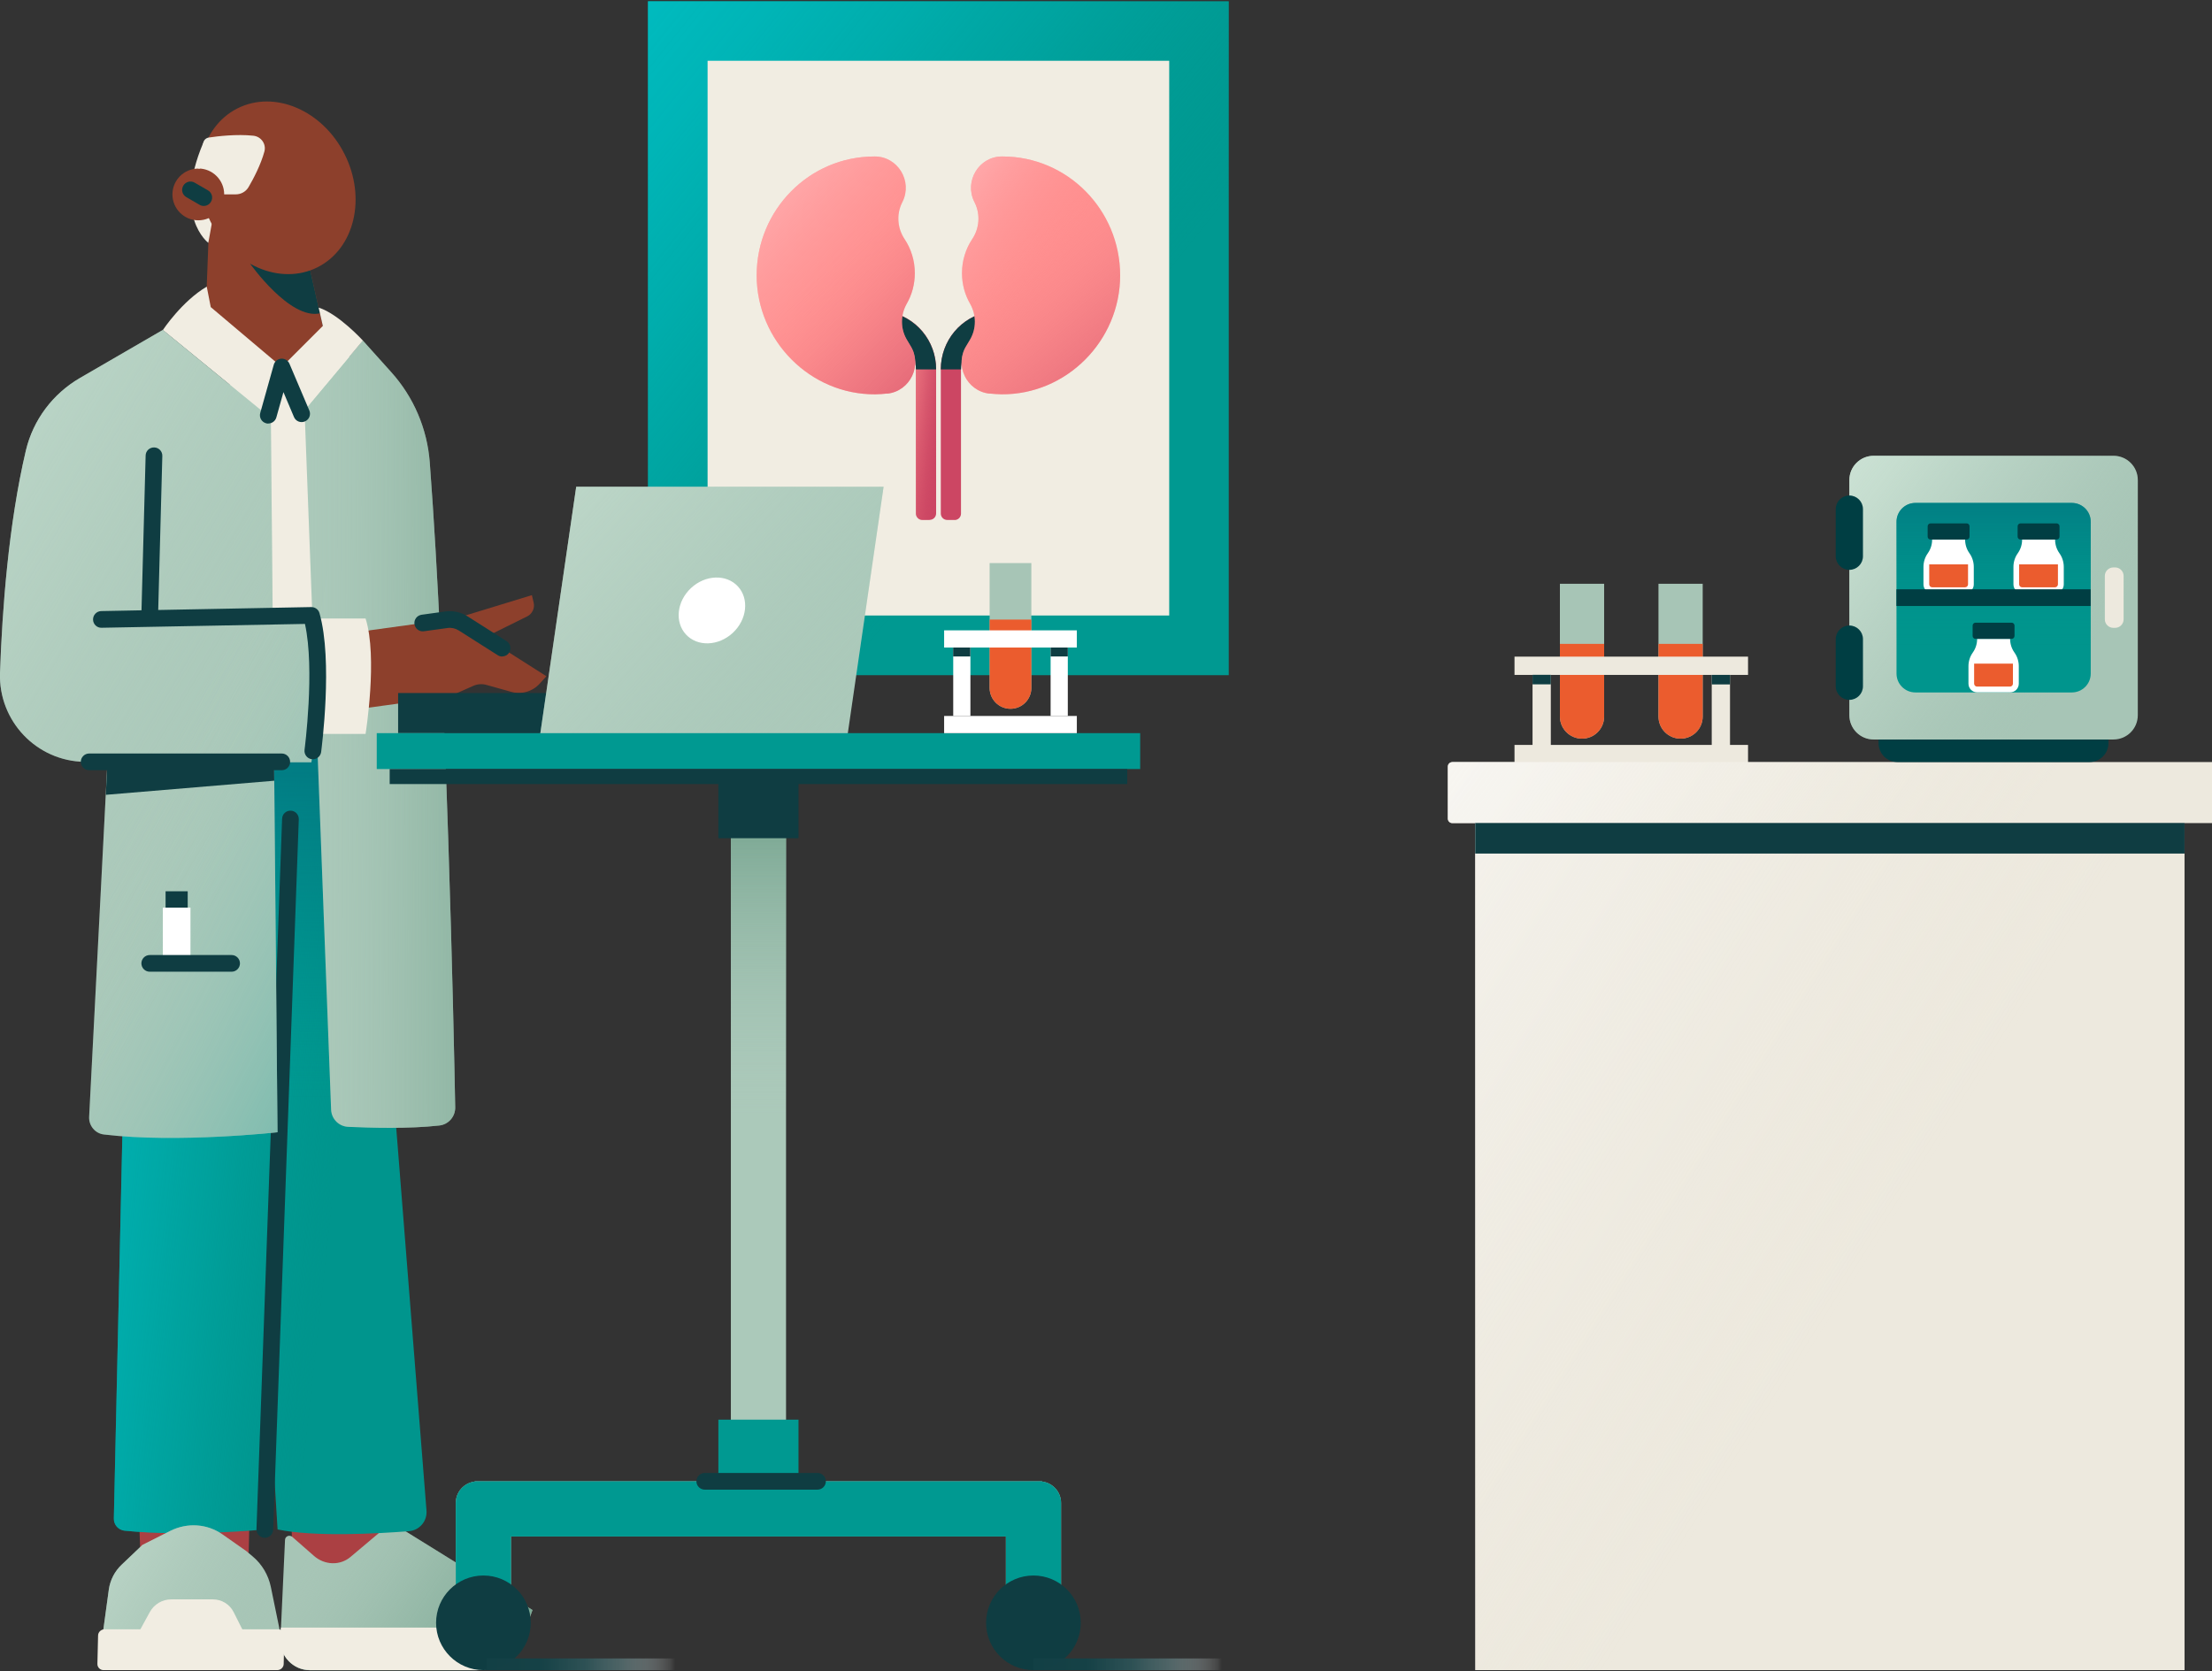 <svg width="389" height="294" viewBox="0 0 389 294" fill="none" xmlns="http://www.w3.org/2000/svg">
<rect x="0" y="0" width="389" height="294" fill="#333333" stroke="none"/>
<g clip-path="url(#clip0_3467_1155)">
<path d="M216.084 0.224H113.957V118.76H216.084V0.224Z" fill="#009991"/>
<path d="M216.084 0.224H113.957V118.76H216.084V0.224Z" fill="url(#paint0_linear_3467_1155)"/>
<path d="M205.617 108.266V10.689L124.435 10.689V108.266H205.617Z" fill="#F1EDE2"/>
<path d="M163.494 91.46H162.203C161.572 91.46 161.073 90.946 161.073 90.33V64.967C161.073 61.664 158.739 58.876 155.539 58.318L156.141 54.81C161.058 55.661 164.625 59.918 164.625 64.952V90.315C164.625 90.946 164.111 91.445 163.494 91.445V91.46Z" fill="#CC4663"/>
<path d="M163.494 91.46H162.203C161.572 91.46 161.073 90.946 161.073 90.33V64.967C161.073 61.664 158.739 58.876 155.539 58.318L156.141 54.81C161.058 55.661 164.625 59.918 164.625 64.952V90.315C164.625 90.946 164.111 91.445 163.494 91.445V91.46Z" fill="url(#paint1_linear_3467_1155)"/>
<path d="M164.625 64.982H161.073C161.073 61.679 158.739 58.89 155.539 58.333L156.141 54.825C161.058 55.676 164.625 59.932 164.625 64.967V64.982Z" fill="#0F3D42"/>
<path d="M156.022 69.223C155.332 69.297 154.628 69.341 153.923 69.356C142.519 69.444 133.066 59.962 133.066 48.44C133.066 36.918 142.328 27.524 153.762 27.524C153.791 27.524 153.821 27.524 153.865 27.524C157.886 27.539 160.513 31.84 158.723 35.48C158.693 35.553 158.664 35.612 158.62 35.685C157.622 37.74 157.813 40.176 159.09 42.07C160.22 43.773 160.88 45.842 160.88 48.044C160.88 50.011 160.367 51.845 159.457 53.43C158.341 55.383 158.327 57.79 159.457 59.727C159.662 60.079 159.868 60.432 160.088 60.784C162.275 64.218 160.088 68.783 156.066 69.238L156.022 69.223Z" fill="#FF8F8F"/>
<path d="M156.022 69.223C155.332 69.297 154.628 69.341 153.923 69.356C142.519 69.444 133.066 59.962 133.066 48.44C133.066 36.918 142.328 27.524 153.762 27.524C153.791 27.524 153.821 27.524 153.865 27.524C157.886 27.539 160.513 31.84 158.723 35.48C158.693 35.553 158.664 35.612 158.62 35.685C157.622 37.74 157.813 40.176 159.09 42.07C160.22 43.773 160.88 45.842 160.88 48.044C160.88 50.011 160.367 51.845 159.457 53.43C158.341 55.383 158.327 57.79 159.457 59.727C159.662 60.079 159.868 60.432 160.088 60.784C162.275 64.218 160.088 68.783 156.066 69.238L156.022 69.223Z" fill="url(#paint2_linear_3467_1155)"/>
<path d="M156.022 69.223C155.332 69.297 154.628 69.341 153.923 69.356C142.519 69.444 133.066 59.962 133.066 48.44C133.066 36.918 142.328 27.524 153.762 27.524C153.791 27.524 153.821 27.524 153.865 27.524C157.886 27.539 160.513 31.84 158.723 35.48C158.693 35.553 158.664 35.612 158.62 35.685C157.622 37.74 157.813 40.176 159.09 42.07C160.22 43.773 160.88 45.842 160.88 48.044C160.88 50.011 160.367 51.845 159.457 53.43C158.341 55.383 158.327 57.79 159.457 59.727C159.662 60.079 159.868 60.432 160.088 60.784C162.275 64.218 160.088 68.783 156.066 69.238L156.022 69.223Z" fill="url(#paint3_linear_3467_1155)"/>
<path d="M167.869 91.46H166.577C165.946 91.46 165.447 90.946 165.447 90.33V64.967C165.447 59.932 169.014 55.661 173.931 54.825L174.533 58.333C171.318 58.89 168.999 61.679 168.999 64.982V90.344C168.999 90.976 168.486 91.475 167.869 91.475V91.46Z" fill="#CC4663"/>
<path d="M168.999 64.982H165.447C165.447 59.947 169.014 55.676 173.931 54.839L174.533 58.347C171.318 58.905 168.999 61.694 168.999 64.996V64.982Z" fill="#0F3D42"/>
<path d="M174.032 69.223C174.722 69.297 175.426 69.341 176.131 69.356C187.535 69.444 196.988 59.962 196.988 48.44C196.988 36.889 187.726 27.524 176.292 27.524C176.263 27.524 176.234 27.524 176.19 27.524C172.168 27.539 169.541 31.84 171.331 35.48C171.361 35.553 171.39 35.612 171.434 35.685C172.432 37.74 172.241 40.176 170.965 42.07C169.834 43.773 169.174 45.842 169.174 48.044C169.174 50.011 169.688 51.845 170.598 53.43C171.713 55.383 171.728 57.79 170.598 59.727C170.392 60.079 170.187 60.432 169.966 60.784C167.779 64.218 169.966 68.783 173.988 69.238L174.032 69.223Z" fill="#FF8F8F"/>
<path d="M174.032 69.223C174.722 69.297 175.426 69.341 176.131 69.356C187.535 69.444 196.988 59.962 196.988 48.44C196.988 36.889 187.726 27.524 176.292 27.524C176.263 27.524 176.234 27.524 176.19 27.524C172.168 27.539 169.541 31.84 171.331 35.48C171.361 35.553 171.39 35.612 171.434 35.685C172.432 37.74 172.241 40.176 170.965 42.07C169.834 43.773 169.174 45.842 169.174 48.044C169.174 50.011 169.688 51.845 170.598 53.43C171.713 55.383 171.728 57.79 170.598 59.727C170.392 60.079 170.187 60.432 169.966 60.784C167.779 64.218 169.966 68.783 173.988 69.238L174.032 69.223Z" fill="url(#paint4_linear_3467_1155)"/>
<path d="M174.032 69.223C174.722 69.297 175.426 69.341 176.131 69.356C187.535 69.444 196.988 59.962 196.988 48.44C196.988 36.889 187.726 27.524 176.292 27.524C176.263 27.524 176.234 27.524 176.19 27.524C172.168 27.539 169.541 31.84 171.331 35.48C171.361 35.553 171.39 35.612 171.434 35.685C172.432 37.74 172.241 40.176 170.965 42.07C169.834 43.773 169.174 45.842 169.174 48.044C169.174 50.011 169.688 51.845 170.598 53.43C171.713 55.383 171.728 57.79 170.598 59.727C170.392 60.079 170.187 60.432 169.966 60.784C167.779 64.218 169.966 68.783 173.988 69.238L174.032 69.223Z" fill="url(#paint5_linear_3467_1155)"/>
<path d="M68.397 259.269L69.233 275.722L59.781 284.206L51.386 273.271L51.033 256.539L68.397 259.269Z" fill="#AB4043"/>
<path d="M51.415 270.35L55.216 273.682C57.08 275.326 59.81 275.414 61.616 273.888L68.837 267.811L93.642 283.208L91.793 288.286C90.575 291.618 87.433 293.79 83.837 293.79H54.468C51.576 293.79 49.184 291.295 49.316 288.418L50.123 270.864C50.152 270.204 50.93 269.91 51.429 270.35H51.415Z" fill="#A7C5B6"/>
<path d="M51.415 270.35L55.216 273.682C57.08 275.326 59.81 275.414 61.616 273.888L68.837 267.811L93.642 283.208L91.793 288.286C90.575 291.618 87.433 293.79 83.837 293.79H54.468C51.576 293.79 49.184 291.295 49.316 288.418L50.123 270.864C50.152 270.204 50.93 269.91 51.429 270.35H51.415Z" fill="url(#paint6_linear_3467_1155)"/>
<path d="M54.454 293.776H83.824C87.42 293.776 90.561 291.618 91.779 288.272L92.498 286.29H49.39L49.302 288.389C49.17 291.266 51.562 293.761 54.454 293.761V293.776Z" fill="#F1EDE2"/>
<path d="M24.1 256.539L24.731 274.812L37.192 281.535L43.738 273.036L44.135 255.864L24.1 256.539Z" fill="#AB4043"/>
<path d="M75.002 265.683L63.803 124.074L23.147 126.495L20.02 267.107C19.991 268.207 20.813 269.132 21.914 269.25C32.79 270.35 46.587 269.029 46.587 269.029L47.218 243.241L48.818 269.029C55.349 270.394 66.387 269.763 71.906 269.338C73.769 269.191 75.164 267.562 75.002 265.683Z" fill="#00958D"/>
<path d="M75.002 265.683L63.803 124.074L23.147 126.495L20.02 267.107C19.991 268.207 20.813 269.132 21.914 269.25C32.79 270.35 46.587 269.029 46.587 269.029L47.218 243.241L48.818 269.029C55.349 270.394 66.387 269.763 71.906 269.338C73.769 269.191 75.164 267.562 75.002 265.683Z" fill="url(#paint7_linear_3467_1155)"/>
<path d="M75.002 265.683L63.803 124.074L23.147 126.495L20.02 267.107C19.991 268.207 20.813 269.132 21.914 269.25C32.79 270.35 46.587 269.029 46.587 269.029L47.218 243.241L48.818 269.029C55.349 270.394 66.387 269.763 71.906 269.338C73.769 269.191 75.164 267.562 75.002 265.683Z" fill="url(#paint8_linear_3467_1155)"/>
<path d="M46.57 270.497C46.57 270.497 46.541 270.497 46.512 270.497C45.704 270.468 45.073 269.793 45.102 268.971L49.609 144.006C49.638 143.198 50.313 142.567 51.135 142.597C51.942 142.626 52.573 143.301 52.544 144.123L48.038 269.088C48.009 269.881 47.363 270.497 46.57 270.497Z" fill="#0F3D42"/>
<path d="M61.925 62.765H40.408V120.155H61.925V62.765Z" fill="#F1EDE2"/>
<path d="M53.559 72.144L58.226 195.172C58.285 196.816 59.591 198.137 61.22 198.21C65.037 198.386 71.891 198.592 77.263 197.975C78.877 197.799 80.081 196.405 80.052 194.776C79.802 181.111 78.51 119.964 75.575 81.288C75.12 75.417 72.757 69.855 68.809 65.466L63.803 59.889L53.559 72.13V72.144Z" fill="#ABC9BA"/>
<path d="M53.559 72.144L58.226 195.172C58.285 196.816 59.591 198.137 61.22 198.21C65.037 198.386 71.891 198.592 77.263 197.975C78.877 197.799 80.081 196.405 80.052 194.776C79.802 181.111 78.51 119.964 75.575 81.288C75.12 75.417 72.757 69.855 68.809 65.466L63.803 59.889L53.559 72.13V72.144Z" fill="url(#paint9_linear_3467_1155)"/>
<path d="M63.803 111.04L80.109 108.794L96.093 118.951L94.919 120.243C93.657 121.637 91.719 122.21 89.914 121.696L85.555 120.478C84.792 120.257 83.97 120.316 83.236 120.639L80.168 122.004C79.405 122.342 78.598 122.576 77.761 122.694L63.817 124.617V111.025L63.803 111.04Z" fill="#8D402C"/>
<path d="M103.183 121.901H70.012V128.961H103.183V121.901Z" fill="#0F3D42"/>
<path d="M53.853 108.794H64.289C66.462 115.59 64.289 129.093 64.289 129.093H51.402L53.853 108.794Z" fill="#F1EDE2"/>
<path d="M36.84 37.623L36.268 52.667L40.73 63.543L46.88 66.581L57.095 58.832L54.16 45.842L36.84 37.623Z" fill="#8D402C"/>
<path d="M56.259 55.118C50.975 56.292 43.988 46.385 43.988 46.385L53.661 45.607L54.16 45.842L56.259 55.104V55.118Z" fill="#0F3D42"/>
<path d="M35.739 25.132C30.308 38.004 36.634 42.716 36.634 42.716L39.408 27.407L35.724 25.132H35.739Z" fill="#F1EDE2"/>
<path d="M55.85 47.007C62.357 43.726 64.478 34.811 60.587 27.095C56.697 19.38 48.267 15.785 41.761 19.066C35.254 22.347 33.133 31.262 37.023 38.978C40.914 46.693 49.343 50.288 55.85 47.007Z" fill="#8D402C"/>
<path d="M34.874 38.753C37.387 38.753 39.424 36.716 39.424 34.203C39.424 31.69 37.387 29.653 34.874 29.653C32.361 29.653 30.324 31.69 30.324 34.203C30.324 36.716 32.361 38.753 34.874 38.753Z" fill="#8D402C"/>
<path d="M34.875 29.638C37.385 29.638 39.425 31.678 39.425 34.188H41.465C42.39 34.188 43.241 33.704 43.711 32.911C44.562 31.458 45.868 28.977 46.5 26.644C46.852 25.308 45.898 24.002 44.533 23.87C41.627 23.561 38.266 23.958 36.724 24.193C36.225 24.266 35.829 24.648 35.741 25.132L34.875 29.653V29.638Z" fill="#F1EDE2"/>
<path d="M35.828 36.228C35.578 36.228 35.328 36.17 35.094 36.023L32.76 34.672C32.055 34.261 31.82 33.366 32.231 32.662C32.642 31.957 33.538 31.722 34.242 32.133L36.576 33.484C37.281 33.895 37.516 34.79 37.105 35.494C36.826 35.964 36.341 36.228 35.828 36.228Z" fill="#0F3D42"/>
<path d="M36.357 50.421C31.998 52.975 28.637 58.054 28.637 58.054L49.508 75.109L49.538 64.556L37.062 54.017L36.357 50.407V50.421Z" fill="#F1EDE2"/>
<path d="M49.551 64.556L51.092 75.109L63.817 59.903C63.817 59.903 59.546 55.221 56.038 54.105L56.772 57.334L49.551 64.556Z" fill="#F1EDE2"/>
<path d="M54.764 108.237H47.953L47.63 73.568L28.623 58.039L14.048 66.493C9.278 69.267 5.828 73.862 4.552 79.234C1.499 92.194 0.383 107.297 0.001 118.335C-0.292 126.818 6.416 133.893 14.899 134.01L18.892 134.069L15.677 196.434C15.589 198.005 16.734 199.384 18.29 199.56C31.279 201.116 48.804 199.164 48.804 199.164L48.203 134.084H54.764C54.764 134.084 57.097 117.058 54.764 108.237Z" fill="#ABC9BA"/>
<path d="M54.764 108.237H47.953L47.63 73.568L28.623 58.039L14.048 66.493C9.278 69.267 5.828 73.862 4.552 79.234C1.499 92.194 0.383 107.297 0.001 118.335C-0.292 126.818 6.416 133.893 14.899 134.01L18.892 134.069L15.677 196.434C15.589 198.005 16.734 199.384 18.29 199.56C31.279 201.116 48.804 199.164 48.804 199.164L48.203 134.084H54.764C54.764 134.084 57.097 117.058 54.764 108.237Z" fill="url(#paint10_linear_3467_1155)"/>
<path d="M54.764 108.237H47.953L47.63 73.568L28.623 58.039L14.048 66.493C9.278 69.267 5.828 73.862 4.552 79.234C1.499 92.194 0.383 107.297 0.001 118.335C-0.292 126.818 6.416 133.893 14.899 134.01L18.892 134.069L15.677 196.434C15.589 198.005 16.734 199.384 18.29 199.56C31.279 201.116 48.804 199.164 48.804 199.164L48.203 134.084H54.764C54.764 134.084 57.097 117.058 54.764 108.237Z" fill="url(#paint11_linear_3467_1155)"/>
<path d="M55.01 133.541C55.01 133.541 54.877 133.541 54.819 133.541C54.011 133.438 53.454 132.689 53.556 131.897C53.571 131.75 55.406 117.777 53.63 109.748L17.861 110.423C17.039 110.453 16.378 109.792 16.363 108.985C16.349 108.178 16.995 107.503 17.802 107.488L54.745 106.783C55.421 106.783 56.008 107.209 56.184 107.855C58.576 116.221 56.551 131.632 56.477 132.278C56.375 133.012 55.743 133.555 55.024 133.555L55.01 133.541Z" fill="#0F3D42"/>
<path d="M26.33 109.704C26.33 109.704 26.301 109.704 26.286 109.704C25.479 109.69 24.833 109.014 24.862 108.192L25.611 80.129C25.625 79.322 26.301 78.676 27.123 78.705C27.93 78.72 28.576 79.395 28.546 80.217L27.798 108.281C27.783 109.073 27.123 109.704 26.33 109.704Z" fill="#0F3D42"/>
<path d="M49.553 135.478H15.677C14.87 135.478 14.209 134.818 14.209 134.01C14.209 133.203 14.87 132.542 15.677 132.542H49.553C50.36 132.542 51.02 133.203 51.02 134.01C51.02 134.818 50.36 135.478 49.553 135.478Z" fill="#0F3D42"/>
<path d="M47.175 74.507C47.043 74.507 46.911 74.493 46.779 74.449C46.001 74.228 45.546 73.421 45.766 72.643L48.144 64.16C48.306 63.558 48.849 63.132 49.465 63.088C50.082 63.059 50.669 63.411 50.904 63.983L54.397 72.203C54.72 72.951 54.367 73.817 53.619 74.126C52.87 74.449 52.004 74.096 51.696 73.348L49.847 68.974L48.599 73.421C48.423 74.067 47.821 74.493 47.19 74.493L47.175 74.507Z" fill="#0F3D42"/>
<path d="M33.495 159.652H28.637V169.457H33.495V159.652Z" fill="white"/>
<path d="M33.009 156.775H29.119V159.652H33.009V156.775Z" fill="#0F3D42"/>
<path d="M40.731 170.924H26.333C25.526 170.924 24.865 170.264 24.865 169.457C24.865 168.649 25.526 167.989 26.333 167.989H40.731C41.539 167.989 42.199 168.649 42.199 169.457C42.199 170.264 41.539 170.924 40.731 170.924Z" fill="#0F3D42"/>
<path d="M48.199 134.084L48.229 137.328L18.609 139.808L18.903 134.069L48.199 134.084Z" fill="#0F3D42"/>
<path d="M80.109 108.794L93.539 104.684L93.848 106.005C94.082 106.974 93.598 107.987 92.703 108.427L82.707 113.374L80.124 108.794H80.109Z" fill="#8D402C"/>
<path d="M88.329 115.487C88.065 115.487 87.786 115.414 87.537 115.252L80.668 110.893C80.08 110.526 79.391 110.365 78.701 110.467L74.547 111.04C73.74 111.157 73.006 110.585 72.888 109.792C72.771 108.985 73.343 108.251 74.136 108.134L78.29 107.561C79.655 107.37 81.064 107.679 82.223 108.413L89.078 112.772C89.768 113.212 89.958 114.107 89.533 114.797C89.254 115.238 88.784 115.472 88.285 115.472L88.329 115.487Z" fill="#0F3D42"/>
<path d="M138.231 137.915H128.529V262.909H138.231V137.915Z" fill="#ABC9BA"/>
<path d="M138.231 137.915H128.529V262.909H138.231V137.915Z" fill="url(#paint12_linear_3467_1155)"/>
<path d="M183.264 260.604V260.56H83.486V260.604C81.607 260.839 80.154 262.424 80.154 264.362V279.803H89.856V270.262H176.894V279.803H186.596V264.362C186.596 262.424 185.143 260.839 183.264 260.604Z" fill="#ABC9BA"/>
<path d="M183.264 260.604V260.56H83.486V260.604C81.607 260.839 80.154 262.424 80.154 264.362V279.803H89.856V270.262H176.894V279.803H186.596V264.362C186.596 262.424 185.143 260.839 183.264 260.604Z" fill="#009991"/>
<path d="M140.423 136.594H126.332V147.44H140.423V136.594Z" fill="#0F3D42"/>
<path d="M140.423 249.714H126.332V260.56H140.423V249.714Z" fill="#009991"/>
<path d="M149.078 129.093H95.006L101.332 85.618H155.389L149.078 129.093Z" fill="#ABC9BA"/>
<path d="M149.078 129.093H95.006L101.332 85.618H155.389L149.078 129.093Z" fill="url(#paint13_linear_3467_1155)"/>
<path d="M85.011 293.776C89.608 293.776 93.334 290.05 93.334 285.454C93.334 280.857 89.608 277.131 85.011 277.131C80.415 277.131 76.689 280.857 76.689 285.454C76.689 290.05 80.415 293.776 85.011 293.776Z" fill="#0F3D42"/>
<path d="M181.736 293.776C186.332 293.776 190.058 290.05 190.058 285.454C190.058 280.857 186.332 277.131 181.736 277.131C177.14 277.131 173.414 280.857 173.414 285.454C173.414 290.05 177.14 293.776 181.736 293.776Z" fill="#0F3D42"/>
<path d="M143.766 262.028H123.936C123.129 262.028 122.469 261.368 122.469 260.56C122.469 259.753 123.129 259.093 123.936 259.093H143.766C144.573 259.093 145.234 259.753 145.234 260.56C145.234 261.368 144.573 262.028 143.766 262.028Z" fill="#0F3D42"/>
<path d="M25.009 271.774L29.955 269.279C32.935 267.782 36.443 268.017 39.114 269.895L43.341 272.86L44.457 273.8C46.086 275.165 47.187 277.043 47.627 279.128L49.286 287.2H18.096L19.138 279.597C19.373 277.939 20.165 276.397 21.384 275.238L25.009 271.789V271.774Z" fill="#A7C5B6"/>
<path d="M25.009 271.774L29.955 269.279C32.935 267.782 36.443 268.017 39.114 269.895L43.341 272.86L44.457 273.8C46.086 275.165 47.187 277.043 47.627 279.128L49.286 287.2H18.096L19.138 279.597C19.373 277.939 20.165 276.397 21.384 275.238L25.009 271.789V271.774Z" fill="url(#paint14_linear_3467_1155)"/>
<path d="M48.759 293.776H18.201C17.599 293.776 17.115 293.277 17.129 292.675L17.247 287.699C17.247 287.097 17.76 286.598 18.377 286.598H48.936C49.537 286.598 50.022 287.097 50.007 287.699L49.89 292.675C49.89 293.277 49.376 293.776 48.759 293.776Z" fill="#F1EDE2"/>
<path d="M43.432 288.228H23.793L26.347 283.56C27.096 282.195 28.534 281.329 30.09 281.329H37.443C38.999 281.329 40.393 282.195 41.083 283.56L43.432 288.228Z" fill="#F1EDE2"/>
<path d="M128.866 111.321C131.383 108.98 131.781 105.317 129.756 103.138C127.73 100.959 124.047 101.091 121.53 103.431C119.013 105.772 118.615 109.435 120.641 111.614C122.667 113.792 126.349 113.661 128.866 111.321Z" fill="white"/>
<path d="M200.51 128.961H66.254V135.273H200.51V128.961Z" fill="#009991"/>
<path d="M198.237 135.273H68.531V137.915H198.237V135.273Z" fill="#0F3D42"/>
<path d="M174.048 99.048H181.372V121.006C181.372 123.031 179.728 124.675 177.703 124.675C175.677 124.675 174.033 123.031 174.033 121.006V99.048H174.048Z" fill="#A7C5B6"/>
<path d="M174.048 108.985H181.372V121.006C181.372 123.032 179.728 124.675 177.703 124.675C175.677 124.675 174.033 123.032 174.033 121.006V108.985H174.048Z" fill="#EB5C2E"/>
<path d="M189.371 110.878H166.033V113.902H189.371V110.878Z" fill="white"/>
<path d="M187.783 125.938V113.902H184.76V125.938H187.783Z" fill="white"/>
<path d="M187.783 115.472V113.902H184.76V115.472H187.783Z" fill="#0F3D42"/>
<path d="M170.656 125.938V113.902H167.633V125.938H170.656Z" fill="white"/>
<path d="M170.641 115.472V113.902H167.617V115.472H170.641Z" fill="#0F3D42"/>
<path d="M189.371 125.938H166.033V128.961H189.371V125.938Z" fill="white"/>
<path d="M181.753 293.776H216.92V291.721H181.753V293.776Z" fill="url(#paint15_linear_3467_1155)"/>
<path d="M85.586 293.776H120.754V291.721H85.586V293.776Z" fill="url(#paint16_linear_3467_1155)"/>
<path d="M274.309 102.688H282.102V126.04C282.102 128.198 280.356 129.93 278.213 129.93C276.055 129.93 274.323 128.183 274.323 126.04V102.688H274.309Z" fill="#A7C5B6"/>
<path d="M274.309 113.256H282.102V126.04C282.102 128.198 280.356 129.93 278.213 129.93C276.055 129.93 274.323 128.183 274.323 126.04V113.256H274.309Z" fill="#EB5C2E"/>
<path d="M291.643 102.688H299.436V126.04C299.436 128.198 297.69 129.93 295.547 129.93C293.389 129.93 291.657 128.183 291.657 126.04V102.688H291.643Z" fill="#A7C5B6"/>
<path d="M291.643 113.256H299.436V126.04C299.436 128.198 297.69 129.93 295.547 129.93C293.389 129.93 291.657 128.183 291.657 126.04V113.256H291.643Z" fill="#EB5C2E"/>
<path d="M307.408 115.502H266.34V118.716H307.408V115.502Z" fill="#EDE9DE"/>
<path d="M307.408 131.031H266.34V134.245H307.408V131.031Z" fill="#EDE9DE"/>
<path d="M272.725 131.501V118.702H269.51V131.501H272.725Z" fill="#EDE9DE"/>
<path d="M272.725 120.375V118.702H269.51V120.375H272.725Z" fill="#0F3D42"/>
<path d="M304.238 131.515V118.716H301.024V131.515H304.238Z" fill="#EDE9DE"/>
<path d="M304.238 120.39V118.716H301.024V120.39H304.238Z" fill="#0F3D42"/>
<path d="M255.406 134.04H389.001V144.784H255.406C254.966 144.784 254.613 144.432 254.613 143.991V134.847C254.613 134.407 254.966 134.054 255.406 134.054V134.04Z" fill="#EDE9DE"/>
<path d="M255.406 134.04H389.001V144.784H255.406C254.966 144.784 254.613 144.432 254.613 143.991V134.847C254.613 134.407 254.966 134.054 255.406 134.054V134.04Z" fill="url(#paint17_linear_3467_1155)"/>
<path d="M384.171 144.769H259.426V293.776H384.171V144.769Z" fill="#EDE9DE"/>
<path d="M384.171 144.769H259.426V293.776H384.171V144.769Z" fill="url(#paint18_linear_3467_1155)"/>
<path d="M384.171 144.769H259.426V150.141H384.171V144.769Z" fill="#0F3D42"/>
<path d="M330.378 128.418H370.785V130.723C370.785 132.557 369.303 134.04 367.468 134.04H333.68C331.846 134.04 330.363 132.557 330.363 130.723V128.418H330.378Z" fill="#003E43"/>
<path d="M371.681 80.173H329.498C327.139 80.173 325.227 82.085 325.227 84.444V125.805C325.227 128.164 327.139 130.077 329.498 130.077H371.681C374.04 130.077 375.952 128.164 375.952 125.805V84.444C375.952 82.085 374.04 80.173 371.681 80.173Z" fill="#A7C5B6"/>
<path d="M371.681 80.173H329.498C327.139 80.173 325.227 82.085 325.227 84.444V125.805C325.227 128.164 327.139 130.077 329.498 130.077H371.681C374.04 130.077 375.952 128.164 375.952 125.805V84.444C375.952 82.085 374.04 80.173 371.681 80.173Z" fill="url(#paint19_linear_3467_1155)"/>
<path d="M367.674 118.481V91.783C367.674 89.951 366.189 88.466 364.357 88.466H336.836C335.004 88.466 333.519 89.951 333.519 91.783V118.481C333.519 120.313 335.004 121.799 336.836 121.799H364.357C366.189 121.799 367.674 120.313 367.674 118.481Z" fill="#00958D"/>
<path d="M367.674 118.481V91.783C367.674 89.951 366.189 88.466 364.357 88.466H336.836C335.004 88.466 333.519 89.951 333.519 91.783V118.481C333.519 120.313 335.004 121.799 336.836 121.799H364.357C366.189 121.799 367.674 120.313 367.674 118.481Z" fill="url(#paint20_linear_3467_1155)"/>
<path d="M327.619 89.552C327.619 88.231 326.548 87.159 325.227 87.159C323.905 87.159 322.834 88.231 322.834 89.552V97.845C322.834 99.166 323.905 100.237 325.227 100.237C326.548 100.237 327.619 99.166 327.619 97.845V89.552Z" fill="#003E43"/>
<path d="M327.619 112.42C327.619 111.098 326.548 110.027 325.227 110.027C323.905 110.027 322.834 111.098 322.834 112.42V120.713C322.834 122.034 323.905 123.105 325.227 123.105C326.548 123.105 327.619 122.034 327.619 120.713V112.42Z" fill="#003E43"/>
<path d="M371.96 99.812H371.651C370.825 99.812 370.154 100.482 370.154 101.309V108.941C370.154 109.768 370.825 110.438 371.651 110.438H371.96C372.786 110.438 373.457 109.768 373.457 108.941V101.309C373.457 100.482 372.786 99.812 371.96 99.812Z" fill="#EDE9DE"/>
<path d="M355.022 117.19V120.257C355.022 121.109 354.333 121.784 353.496 121.784H347.698C346.847 121.784 346.172 121.094 346.172 120.257V117.19C346.172 116.338 346.421 115.516 346.906 114.827L346.964 114.739C347.449 114.049 347.698 113.212 347.698 112.375H353.496C353.496 113.227 353.745 114.049 354.23 114.739L354.289 114.827C354.773 115.516 355.022 116.353 355.022 117.19Z" fill="white"/>
<path d="M353.993 116.735V120.257C353.993 120.536 353.758 120.771 353.479 120.771H347.682C347.403 120.771 347.168 120.536 347.168 120.257V116.735H353.993Z" fill="#EB5C2E"/>
<path d="M353.759 109.528H347.418C347.134 109.528 346.904 109.758 346.904 110.042V111.862C346.904 112.146 347.134 112.376 347.418 112.376H353.759C354.042 112.376 354.272 112.146 354.272 111.862V110.042C354.272 109.758 354.042 109.528 353.759 109.528Z" fill="#003E43"/>
<path d="M347.108 99.723V102.791C347.108 103.642 346.419 104.318 345.582 104.318H339.784C338.933 104.318 338.258 103.628 338.258 102.791V99.723C338.258 98.872 338.507 98.05 338.992 97.36L339.05 97.272C339.535 96.582 339.784 95.746 339.784 94.909H345.582C345.582 95.76 345.831 96.582 346.316 97.272L346.375 97.36C346.859 98.05 347.108 98.887 347.108 99.723Z" fill="white"/>
<path d="M346.097 99.268V102.791C346.097 103.07 345.862 103.305 345.583 103.305H339.785C339.506 103.305 339.271 103.07 339.271 102.791V99.268H346.097Z" fill="#EB5C2E"/>
<path d="M345.849 92.062H339.508C339.224 92.062 338.994 92.292 338.994 92.576V94.395C338.994 94.679 339.224 94.909 339.508 94.909H345.849C346.132 94.909 346.362 94.679 346.362 94.395V92.576C346.362 92.292 346.132 92.062 345.849 92.062Z" fill="#003E43"/>
<path d="M362.933 99.723V102.791C362.933 103.642 362.243 104.318 361.406 104.318H355.608C354.757 104.318 354.082 103.628 354.082 102.791V99.723C354.082 98.872 354.332 98.05 354.816 97.36L354.875 97.272C355.359 96.582 355.608 95.746 355.608 94.909H361.406C361.406 95.76 361.656 96.582 362.14 97.272L362.199 97.36C362.683 98.05 362.933 98.887 362.933 99.723Z" fill="white"/>
<path d="M361.907 99.268V102.791C361.907 103.07 361.672 103.305 361.393 103.305H355.596C355.317 103.305 355.082 103.07 355.082 102.791V99.268H361.907Z" fill="#EB5C2E"/>
<path d="M361.671 92.062H355.33C355.046 92.062 354.816 92.292 354.816 92.576V94.395C354.816 94.679 355.046 94.909 355.33 94.909H361.671C361.955 94.909 362.185 94.679 362.185 94.395V92.576C362.185 92.292 361.955 92.062 361.671 92.062Z" fill="#003E43"/>
<path d="M367.659 103.657H333.504V106.593H367.659V103.657Z" fill="#003E43"/>
</g>
<defs>
<linearGradient id="paint0_linear_3467_1155" x1="67.106" y1="-19.268" x2="183.896" y2="74.669" gradientUnits="userSpaceOnUse">
<stop stop-color="#00C2C8"/>
<stop offset="0.16" stop-color="#00C1C6" stop-opacity="0.98"/>
<stop offset="0.31" stop-color="#00BEC3" stop-opacity="0.93"/>
<stop offset="0.44" stop-color="#00BABE" stop-opacity="0.84"/>
<stop offset="0.57" stop-color="#00B5B7" stop-opacity="0.71"/>
<stop offset="0.7" stop-color="#00ADAD" stop-opacity="0.55"/>
<stop offset="0.82" stop-color="#00A4A1" stop-opacity="0.35"/>
<stop offset="0.95" stop-color="#009A94" stop-opacity="0.12"/>
<stop offset="1" stop-color="#00958D" stop-opacity="0"/>
</linearGradient>
<linearGradient id="paint1_linear_3467_1155" x1="156.42" y1="72.805" x2="166.166" y2="74.023" gradientUnits="userSpaceOnUse">
<stop stop-color="#FF8F8F"/>
<stop offset="0.09" stop-color="#FD8C8D" stop-opacity="0.97"/>
<stop offset="0.22" stop-color="#F9878A" stop-opacity="0.9"/>
<stop offset="0.37" stop-color="#F37E84" stop-opacity="0.77"/>
<stop offset="0.54" stop-color="#EA717D" stop-opacity="0.6"/>
<stop offset="0.73" stop-color="#DF6173" stop-opacity="0.37"/>
<stop offset="0.93" stop-color="#D14D67" stop-opacity="0.1"/>
<stop offset="1" stop-color="#CC4663" stop-opacity="0"/>
</linearGradient>
<linearGradient id="paint2_linear_3467_1155" x1="179.697" y1="77.825" x2="146.526" y2="44.257" gradientUnits="userSpaceOnUse">
<stop stop-color="#CC4663"/>
<stop offset="0.1" stop-color="#CD4864" stop-opacity="0.97"/>
<stop offset="0.25" stop-color="#D24F68" stop-opacity="0.87"/>
<stop offset="0.43" stop-color="#DA5A6F" stop-opacity="0.71"/>
<stop offset="0.63" stop-color="#E56A79" stop-opacity="0.5"/>
<stop offset="0.84" stop-color="#F37E85" stop-opacity="0.22"/>
<stop offset="1" stop-color="#FF8F8F" stop-opacity="0"/>
</linearGradient>
<linearGradient id="paint3_linear_3467_1155" x1="117.802" y1="17.514" x2="155.729" y2="53.019" gradientUnits="userSpaceOnUse">
<stop stop-color="#FFC8CC"/>
<stop offset="0.09" stop-color="#FFC6CA" stop-opacity="0.97"/>
<stop offset="0.22" stop-color="#FFC2C5" stop-opacity="0.9"/>
<stop offset="0.37" stop-color="#FFBABE" stop-opacity="0.77"/>
<stop offset="0.54" stop-color="#FFB1B3" stop-opacity="0.6"/>
<stop offset="0.73" stop-color="#FFA4A5" stop-opacity="0.37"/>
<stop offset="0.93" stop-color="#FF9495" stop-opacity="0.1"/>
<stop offset="1" stop-color="#FF8F8F" stop-opacity="0"/>
</linearGradient>
<linearGradient id="paint4_linear_3467_1155" x1="155.465" y1="32.867" x2="182.868" y2="51.889" gradientUnits="userSpaceOnUse">
<stop stop-color="#FFC8CC"/>
<stop offset="1" stop-color="#FF8F8F" stop-opacity="0"/>
</linearGradient>
<linearGradient id="paint5_linear_3467_1155" x1="208.774" y1="85.31" x2="176.498" y2="45.167" gradientUnits="userSpaceOnUse">
<stop stop-color="#CC4663"/>
<stop offset="0.1" stop-color="#CD4864" stop-opacity="0.96"/>
<stop offset="0.26" stop-color="#D35069" stop-opacity="0.85"/>
<stop offset="0.45" stop-color="#DC5D71" stop-opacity="0.68"/>
<stop offset="0.67" stop-color="#E86F7B" stop-opacity="0.43"/>
<stop offset="0.91" stop-color="#F88589" stop-opacity="0.12"/>
<stop offset="1" stop-color="#FF8F8F" stop-opacity="0"/>
</linearGradient>
<linearGradient id="paint6_linear_3467_1155" x1="107.718" y1="311.095" x2="53.161" y2="275.297" gradientUnits="userSpaceOnUse">
<stop stop-color="#5D937B"/>
<stop offset="0.14" stop-color="#5F947D" stop-opacity="0.96"/>
<stop offset="0.31" stop-color="#679A83" stop-opacity="0.85"/>
<stop offset="0.5" stop-color="#74A38E" stop-opacity="0.68"/>
<stop offset="0.71" stop-color="#87AF9C" stop-opacity="0.43"/>
<stop offset="0.93" stop-color="#9EBFAF" stop-opacity="0.12"/>
<stop offset="1" stop-color="#A7C5B6" stop-opacity="0"/>
</linearGradient>
<linearGradient id="paint7_linear_3467_1155" x1="-62.659" y1="185.074" x2="59.885" y2="198.533" gradientUnits="userSpaceOnUse">
<stop stop-color="#00C2C8"/>
<stop offset="0.3" stop-color="#00C1C7" stop-opacity="0.99"/>
<stop offset="0.45" stop-color="#00BFC5" stop-opacity="0.95"/>
<stop offset="0.56" stop-color="#00BCC1" stop-opacity="0.89"/>
<stop offset="0.66" stop-color="#00B8BB" stop-opacity="0.79"/>
<stop offset="0.74" stop-color="#00B3B4" stop-opacity="0.67"/>
<stop offset="0.82" stop-color="#00ACAB" stop-opacity="0.52"/>
<stop offset="0.89" stop-color="#00A4A1" stop-opacity="0.35"/>
<stop offset="0.96" stop-color="#009B95" stop-opacity="0.15"/>
<stop offset="1" stop-color="#00958D" stop-opacity="0"/>
</linearGradient>
<linearGradient id="paint8_linear_3467_1155" x1="47.511" y1="64.101" x2="47.511" y2="193.044" gradientUnits="userSpaceOnUse">
<stop stop-color="#02687A"/>
<stop offset="0.22" stop-color="#01697A" stop-opacity="0.97"/>
<stop offset="0.39" stop-color="#016C7C" stop-opacity="0.89"/>
<stop offset="0.56" stop-color="#01737E" stop-opacity="0.75"/>
<stop offset="0.71" stop-color="#017C82" stop-opacity="0.55"/>
<stop offset="0.86" stop-color="#008787" stop-opacity="0.3"/>
<stop offset="1" stop-color="#00958D" stop-opacity="0"/>
</linearGradient>
<linearGradient id="paint9_linear_3467_1155" x1="121.839" y1="129.005" x2="52.913" y2="129.181" gradientUnits="userSpaceOnUse">
<stop stop-color="#5D937B"/>
<stop offset="0.14" stop-color="#5F947D" stop-opacity="0.96"/>
<stop offset="0.31" stop-color="#679A83" stop-opacity="0.85"/>
<stop offset="0.5" stop-color="#74A38E" stop-opacity="0.68"/>
<stop offset="0.71" stop-color="#87AF9C" stop-opacity="0.43"/>
<stop offset="0.93" stop-color="#9EBFAF" stop-opacity="0.12"/>
<stop offset="1" stop-color="#A7C5B6" stop-opacity="0"/>
</linearGradient>
<linearGradient id="paint10_linear_3467_1155" x1="134.551" y1="185.485" x2="30.032" y2="132.249" gradientUnits="userSpaceOnUse">
<stop stop-color="#009991"/>
<stop offset="0.12" stop-color="#099B93" stop-opacity="0.94"/>
<stop offset="0.32" stop-color="#23A299" stop-opacity="0.79"/>
<stop offset="0.56" stop-color="#4DAEA3" stop-opacity="0.55"/>
<stop offset="0.84" stop-color="#87BEB1" stop-opacity="0.21"/>
<stop offset="1" stop-color="#ABC9BA" stop-opacity="0"/>
</linearGradient>
<linearGradient id="paint11_linear_3467_1155" x1="-79.111" y1="67.859" x2="46.97" y2="142.949" gradientUnits="userSpaceOnUse">
<stop stop-color="#D7EBDE"/>
<stop offset="0.09" stop-color="#D5E9DC" stop-opacity="0.96"/>
<stop offset="0.23" stop-color="#D0E5D8" stop-opacity="0.87"/>
<stop offset="0.41" stop-color="#C8DFD2" stop-opacity="0.7"/>
<stop offset="0.62" stop-color="#BED7C9" stop-opacity="0.48"/>
<stop offset="0.85" stop-color="#B0CCBE" stop-opacity="0.2"/>
<stop offset="1" stop-color="#A7C5B6" stop-opacity="0"/>
</linearGradient>
<linearGradient id="paint12_linear_3467_1155" x1="133.373" y1="130.062" x2="133.373" y2="196.082" gradientUnits="userSpaceOnUse">
<stop stop-color="#5D937B"/>
<stop offset="1" stop-color="#A7C5B6" stop-opacity="0"/>
</linearGradient>
<linearGradient id="paint13_linear_3467_1155" x1="33.257" y1="24.545" x2="149.401" y2="129.152" gradientUnits="userSpaceOnUse">
<stop stop-color="#D7EBDE"/>
<stop offset="0.12" stop-color="#D6EADD" stop-opacity="0.98"/>
<stop offset="0.25" stop-color="#D3E8DB" stop-opacity="0.93"/>
<stop offset="0.39" stop-color="#CFE4D7" stop-opacity="0.84"/>
<stop offset="0.52" stop-color="#C9E0D2" stop-opacity="0.71"/>
<stop offset="0.66" stop-color="#C1D9CB" stop-opacity="0.55"/>
<stop offset="0.8" stop-color="#B7D2C4" stop-opacity="0.35"/>
<stop offset="0.94" stop-color="#ACC9BA" stop-opacity="0.12"/>
<stop offset="1" stop-color="#A7C5B6" stop-opacity="0"/>
</linearGradient>
<linearGradient id="paint14_linear_3467_1155" x1="-4.713" y1="258.858" x2="45.22" y2="288.33" gradientUnits="userSpaceOnUse">
<stop stop-color="#D7EBDE"/>
<stop offset="0.09" stop-color="#D5E9DC" stop-opacity="0.96"/>
<stop offset="0.23" stop-color="#D0E5D8" stop-opacity="0.87"/>
<stop offset="0.41" stop-color="#C8DFD2" stop-opacity="0.7"/>
<stop offset="0.62" stop-color="#BED7C9" stop-opacity="0.48"/>
<stop offset="0.85" stop-color="#B0CCBE" stop-opacity="0.2"/>
<stop offset="1" stop-color="#A7C5B6" stop-opacity="0"/>
</linearGradient>
<linearGradient id="paint15_linear_3467_1155" x1="169.071" y1="292.748" x2="214.909" y2="292.748" gradientUnits="userSpaceOnUse">
<stop stop-color="#0F3D42"/>
<stop offset="0.49" stop-color="#154247" stop-opacity="0.97"/>
<stop offset="0.66" stop-color="#2E565A" stop-opacity="0.87"/>
<stop offset="0.79" stop-color="#59797C" stop-opacity="0.69"/>
<stop offset="0.89" stop-color="#96AAAC" stop-opacity="0.43"/>
<stop offset="0.98" stop-color="#E5EAEB" stop-opacity="0.11"/>
<stop offset="1" stop-color="white" stop-opacity="0"/>
</linearGradient>
<linearGradient id="paint16_linear_3467_1155" x1="72.905" y1="292.748" x2="118.743" y2="292.748" gradientUnits="userSpaceOnUse">
<stop stop-color="#0F3D42"/>
<stop offset="0.49" stop-color="#154247" stop-opacity="0.97"/>
<stop offset="0.66" stop-color="#2E565A" stop-opacity="0.87"/>
<stop offset="0.79" stop-color="#59797C" stop-opacity="0.69"/>
<stop offset="0.89" stop-color="#96AAAC" stop-opacity="0.43"/>
<stop offset="0.98" stop-color="#E5EAEB" stop-opacity="0.11"/>
<stop offset="1" stop-color="white" stop-opacity="0"/>
</linearGradient>
<linearGradient id="paint17_linear_3467_1155" x1="170.173" y1="31.297" x2="346.407" y2="156.731" gradientUnits="userSpaceOnUse">
<stop stop-color="white"/>
<stop offset="0.21" stop-color="#FEFEFE" stop-opacity="0.99"/>
<stop offset="0.34" stop-color="#FEFEFD" stop-opacity="0.96"/>
<stop offset="0.46" stop-color="#FDFCFB" stop-opacity="0.9"/>
<stop offset="0.56" stop-color="#FBFAF8" stop-opacity="0.81"/>
<stop offset="0.65" stop-color="#F9F8F5" stop-opacity="0.71"/>
<stop offset="0.74" stop-color="#F7F5F0" stop-opacity="0.57"/>
<stop offset="0.83" stop-color="#F4F2EB" stop-opacity="0.42"/>
<stop offset="0.91" stop-color="#F1EEE5" stop-opacity="0.24"/>
<stop offset="0.99" stop-color="#EDE9DF" stop-opacity="0.04"/>
<stop offset="1" stop-color="#EDE9DE" stop-opacity="0"/>
</linearGradient>
<linearGradient id="paint18_linear_3467_1155" x1="141.389" y1="105.081" x2="327.779" y2="223.059" gradientUnits="userSpaceOnUse">
<stop stop-color="white"/>
<stop offset="0.1" stop-color="#FEFEFE" stop-opacity="0.98"/>
<stop offset="0.22" stop-color="#FDFDFC" stop-opacity="0.92"/>
<stop offset="0.36" stop-color="#FBFAF8" stop-opacity="0.82"/>
<stop offset="0.51" stop-color="#F9F7F4" stop-opacity="0.67"/>
<stop offset="0.66" stop-color="#F5F3EE" stop-opacity="0.49"/>
<stop offset="0.83" stop-color="#F1EEE6" stop-opacity="0.27"/>
<stop offset="0.99" stop-color="#EDE9DE" stop-opacity="0.01"/>
<stop offset="1" stop-color="#EDE9DE" stop-opacity="0"/>
</linearGradient>
<linearGradient id="paint19_linear_3467_1155" x1="305.559" y1="71.939" x2="365.605" y2="116.192" gradientUnits="userSpaceOnUse">
<stop stop-color="#D7EBDE"/>
<stop offset="0.1" stop-color="#D5EADD" stop-opacity="0.98"/>
<stop offset="0.23" stop-color="#D2E7DA" stop-opacity="0.91"/>
<stop offset="0.38" stop-color="#CDE3D5" stop-opacity="0.8"/>
<stop offset="0.53" stop-color="#C5DDCF" stop-opacity="0.64"/>
<stop offset="0.7" stop-color="#BCD5C7" stop-opacity="0.45"/>
<stop offset="0.87" stop-color="#B0CCBE" stop-opacity="0.21"/>
<stop offset="1" stop-color="#A7C5B6" stop-opacity="0"/>
</linearGradient>
<linearGradient id="paint20_linear_3467_1155" x1="350.589" y1="77.634" x2="350.589" y2="113.447" gradientUnits="userSpaceOnUse">
<stop stop-color="#02687A"/>
<stop offset="1" stop-color="#00958D" stop-opacity="0"/>
</linearGradient>
<clipPath id="clip0_3467_1155">
<rect width="389" height="293.552" fill="white" transform="translate(0 0.224)"/>
</clipPath>
</defs>
</svg>
